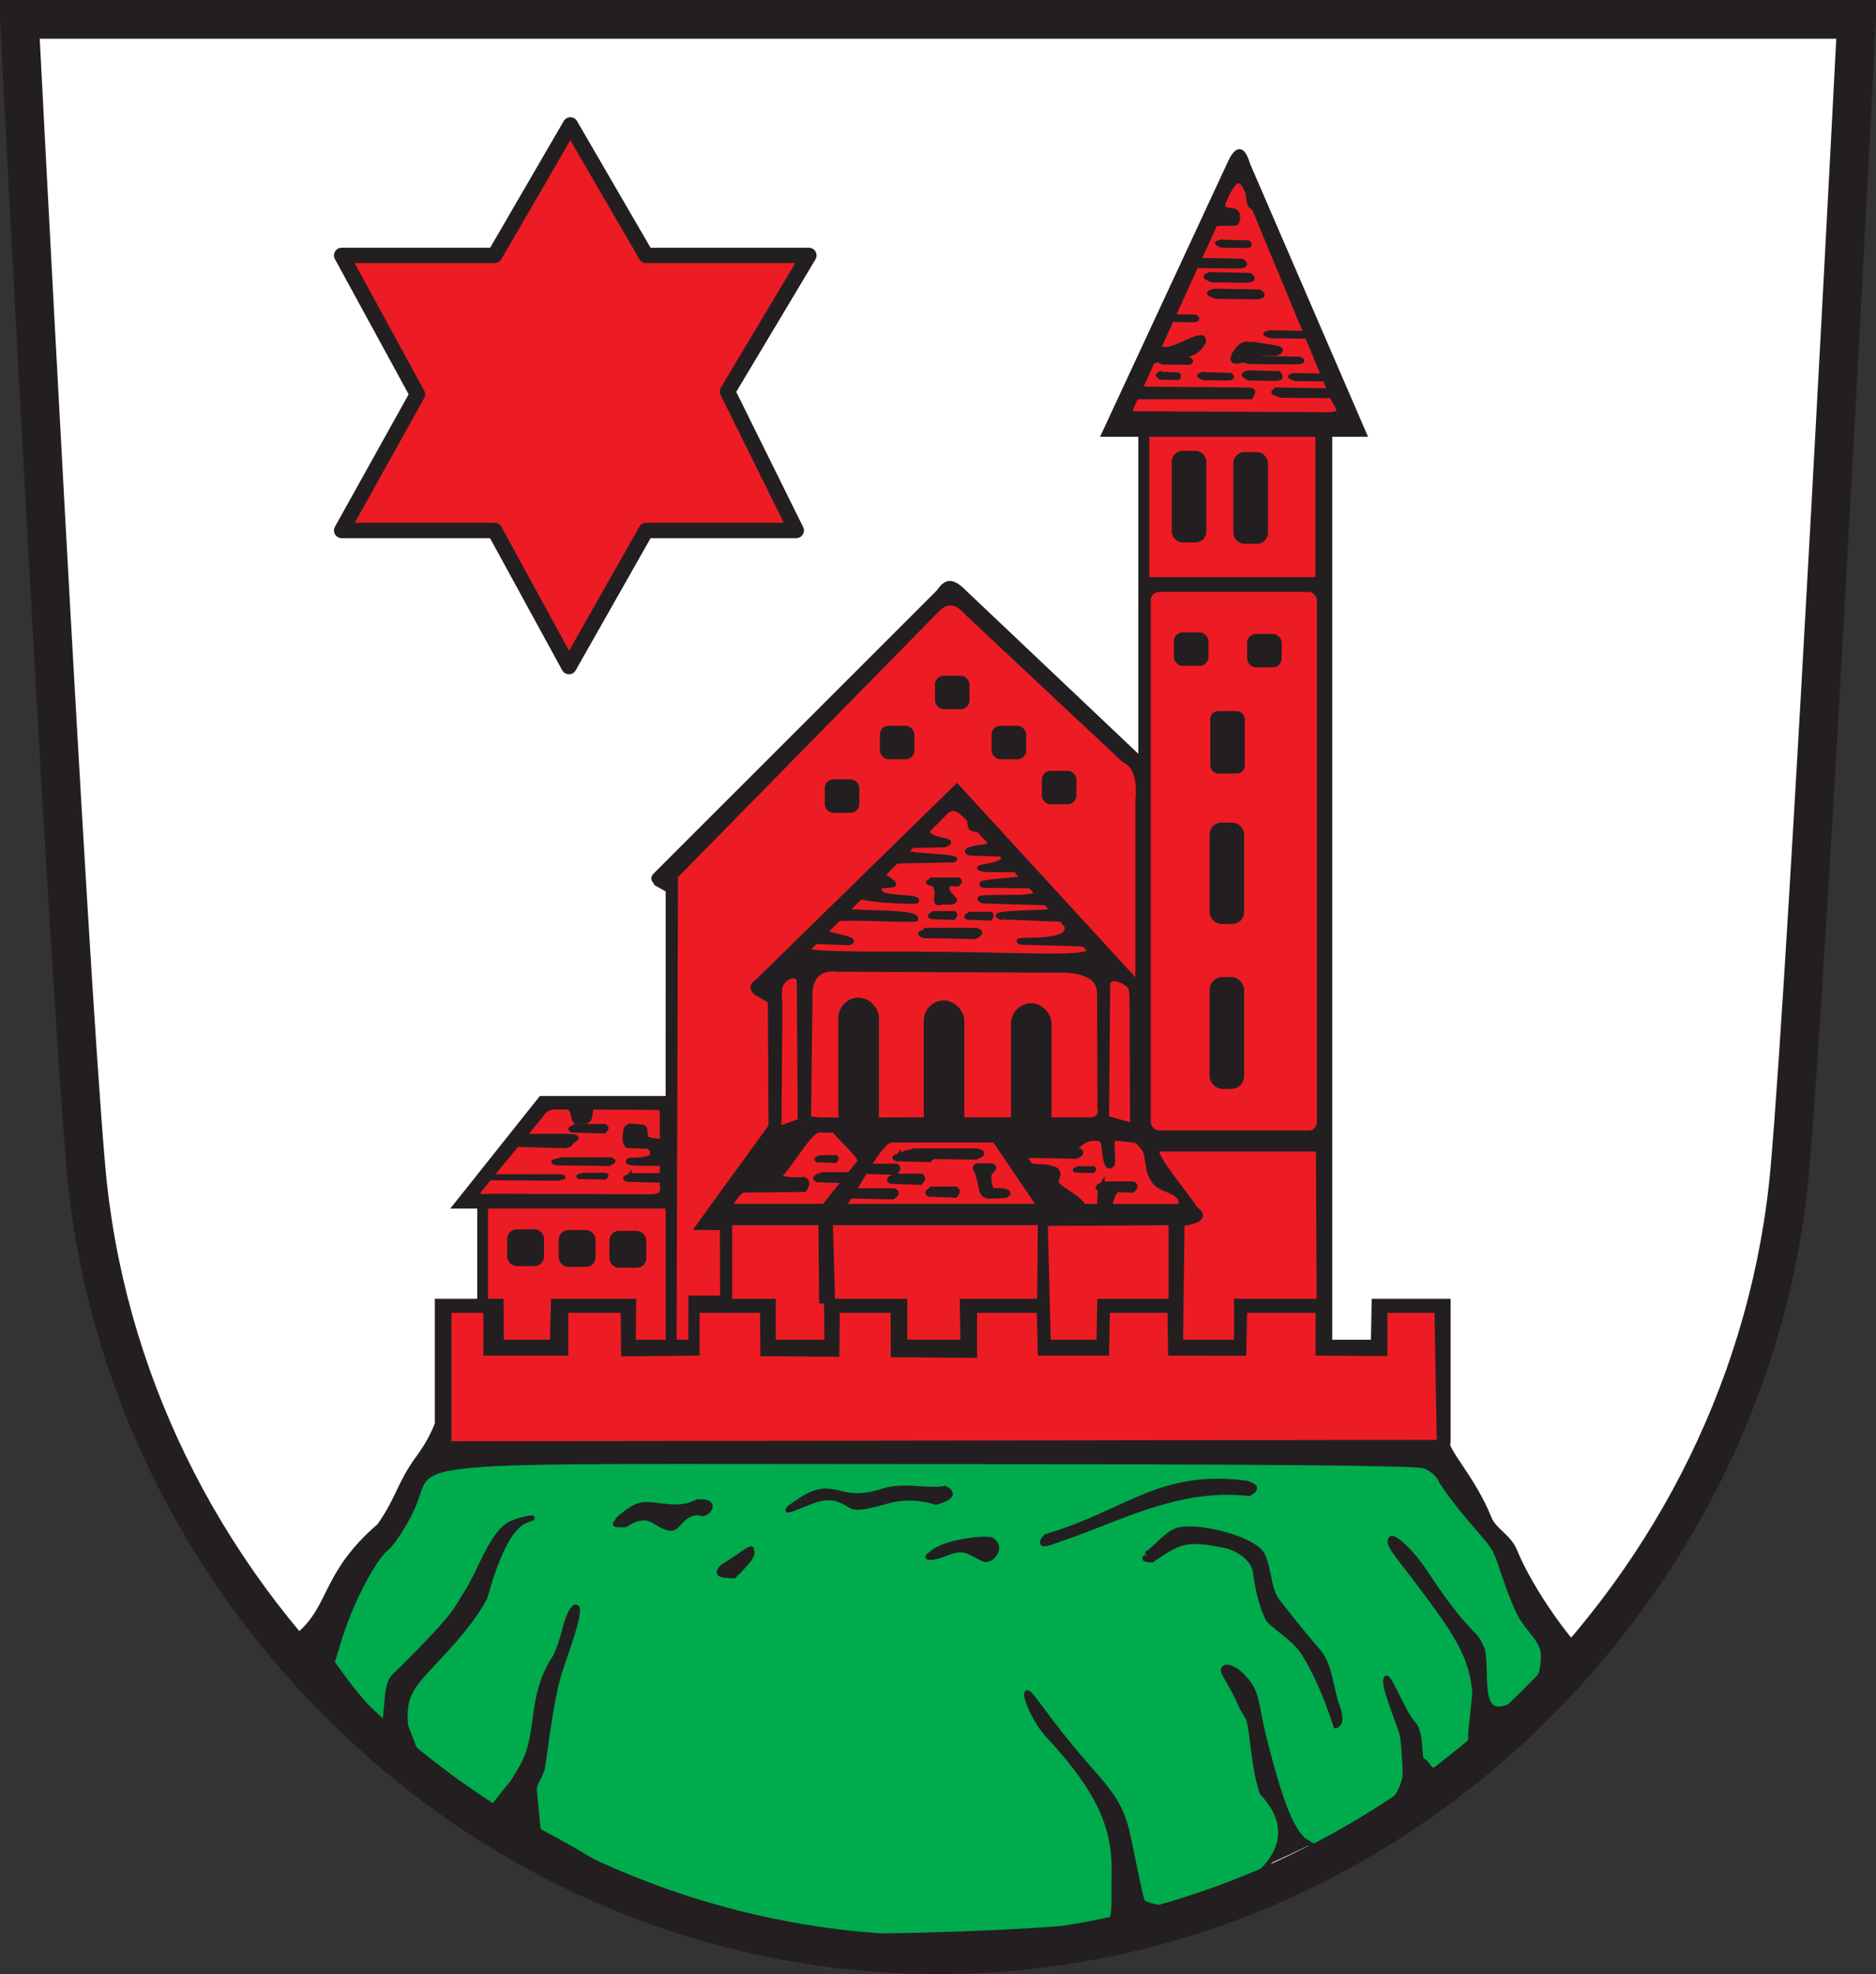 <?xml version="1.0" encoding="UTF-8" standalone="no"?>
<!-- Created with Inkscape (http://www.inkscape.org/) -->

<svg
   xmlns:svg="http://www.w3.org/2000/svg"
   xmlns="http://www.w3.org/2000/svg"
   version="1.1"
   width="402.211"
   height="423.147"
   id="svg2">
  <rect width="100%" height="100%" fill="#333333" stroke="none"/>
  <defs
     id="defs6">
    <clipPath
       id="clipPath17">
      <path
         d="m 0,841.89 595.276,0 L 595.276,0 0,0 0,841.89 z"
         id="path19" />
    </clipPath>
    <clipPath
       id="clipPath23">
      <path
         d="m 0.03,841.95 595.26,0 0,-841.92 -595.26,0 0,841.92 z"
         id="path25" />
    </clipPath>
    <clipPath
       id="clipPath223">
      <path
         d="m 404.161,505.122 0,-166.41 155.181,0 0,166.41"
         id="path225" />
    </clipPath>
  </defs>
  <path
     d="m 3.824,1.713 c 0,0 10.191,200.027 14.28,246.789 3.883,44.425 24.268,86.378 57.399,118.131 34.281,32.858 78.759,50.948 125.247,50.948 46.485,0 90.97,-18.091 125.247,-50.948 33.131,-31.752 53.514,-73.706 57.394,-118.131 C 387.481,201.74 397.68,1.713 397.68,1.713 l -393.856,0 z"
     id="path393-1"
     style="fill:#ffffff;stroke:none" />
  <g
     transform="translate(955.954,141.331)"
     id="g3937">
    <path
       d="m -892.363,209.449 c 7.7,-6.19 5.543,-13.229 17.714,-23.72 4.092,-5.776 4.239,-8.872 8.206,-14.373 1.09,-1.511 2.802,-3.85 4.215,-7.479 l 0,-26.319 9.097,0 0,-20.337 -5.246,0 18.416,-23.133 27.222,0 0.004,-44.632 -2.497,-1.404 c -0.235,-0.56 -1.049,-0.975 -0.214,-1.803 l 60.761,-60.734 c 1.71,-2.574 3.055,-2.403 5.782,0.373 l 37.506,35.522 0,-69.618 -7.923,0 26.634,-57.294 c 1.432,-3.287 2.863,-5.311 4.295,-0.512 l 24.981,57.807 -7.413,0 3.6e-4,194.541 9.286,0 0.168,-8.775 15.922,0 0,30.246 c -0.977,1.336 5.349,7.662 8.813,16.349 1.014,2.543 4.191,3.836 5.447,6.904 3.624,8.846 12.127,20.431 16.045,23.552 -109.363,87.912 -206.257,74.711 -277.222,-5.161 l 3.6e-4,0 z"
       id="path2818"
       style="fill:#231f20;fill-opacity:1;stroke:#231f20;stroke-width:1px;stroke-linecap:butt;stroke-linejoin:miter;stroke-opacity:1" />
    <path
       d="m -859.656,139.573 7.84,0 0,9.174 17.19,0 0,-9.174 12.253,0 0.084,9.329 15.831,-0.155 0,-9.174 13.945,0 0.09,9.289 15.915,0.13 0.104,-9.419 11.898,0 0.04,9.517 17.488,0.143 -1.9e-4,-9.66 13.809,0 0.216,9.174 14.295,0 0.168,-9.174 13.336,0 0.142,9.174 15.77,0.035 0.168,-9.209 15.689,0 -0.011,9.174 14.405,0.101 -0.003,-9.275 11.089,-10e-6 0.491,28.231 -212.242,0.293 0,-28.524 -6e-5,0 -3e-5,10e-6 -3.8e-4,0 z"
       id="path2840"
       style="fill:#ed1c24;fill-opacity:1;stroke:#231f20;stroke-width:1px;stroke-linecap:butt;stroke-linejoin:miter;stroke-opacity:1" />
    <path
       d="m -851.816,117.221 0,20.337 3.336,0 0.062,8.775 10.866,0 0.229,-8.775 17.263,0 -0.085,8.775 7.406,0 0,-29.112 -39.076,0 z"
       id="path2844"
       style="fill:#ed1c24;fill-opacity:1;stroke:#231f20;stroke-width:1px;stroke-linecap:butt;stroke-linejoin:miter;stroke-opacity:1" />
    <path
       d="m -851.206,115.052 34.468,0.107 c 1.713,0.003 3.167,-0.253 2.747,-2.383 l 0,-15.734 c -0.259,-1.343 -0.834,-0.788 -1.287,-0.964 l -13.704,-0.07 c -0.963,1.104 0.624,3.802 -3.407,2.989 -0.894,-0.021 -0.331,-2.621 -1.867,-3.01 l -2.839,-0.018 c -1.294,0.14 -2.14,0.617 -2.568,1.406 l -13.567,16.474 c -0.25,0.71 -0.855,1.537 2.023,1.204 z"
       id="path2852"
       style="fill:#ed1c24;fill-opacity:1;stroke:#231f20;stroke-width:1px;stroke-linecap:butt;stroke-linejoin:miter;stroke-opacity:1" />
    <path
       d="m -784.365,117.221 51.264,-4e-5 -9.604,-14.153 -22.077,0 c -2.623,0.163 -6.902,9.435 -10.353,14.153 l -9.23,0 z"
       id="path2854"
       style="fill:#ed1c24;fill-opacity:1;stroke:#231f20;stroke-width:1px;stroke-linecap:butt;stroke-linejoin:miter;stroke-opacity:1" />
    <path
       d="m -799.208,117.221 19.957,0 7.609,-9.538 c 0.505,-0.911 -3.657,-4.489 -5.488,-6.735 l -2.994,10e-6 c -1.895,-0.547 -6.216,7.339 -8.357,9.355 -1.466,1.365 4.488,1.313 4.864,1.123 1.081,0.541 0.681,1.377 0.125,2.245 l -12.972,0.125 c -0.922,-0.248 -3.738,4.114 -2.744,3.426 z"
       id="path2856"
       style="fill:#ed1c24;fill-opacity:1;stroke:#231f20;stroke-width:1px;stroke-linecap:butt;stroke-linejoin:miter;stroke-opacity:1" />
    <path
       d="m -755.254,-10.375 -55.838,56.855 -0.305,99.853 3.523,0 0.008,-9.446 6.807,0 -0.061,-15.024 -5.338,-0.048 15.778,-21.743 -0.148,-26.82 -3.004,-1.746 c -1.747,-1.608 0.101,-2.137 0.803,-3.009 l 42.239,-41.303 38.75,42.223 0,-39.226 c 0.443,-4.34 -0.4,-7.395 -3.025,-8.667 l -33.313,-31.21 c -2.008,-2.214 -4.121,-3.696 -6.875,-0.69 z"
       id="path2858"
       style="fill:#ed1c24;fill-opacity:1;stroke:#231f20;stroke-width:1px;stroke-linecap:butt;stroke-linejoin:miter;stroke-opacity:1" />
    <rect
       width="6.902"
       height="6.902"
       ry="1.553"
       x="-846.715"
       y="122.661"
       id="rect2860"
       style="fill:#231f20;fill-opacity:1;stroke:#231f20;stroke-opacity:1" />
    <rect
       width="6.902"
       height="6.902"
       ry="1.553"
       x="-824.802"
       y="123.006"
       id="rect2860-1"
       style="fill:#231f20;fill-opacity:1;stroke:#231f20;stroke-opacity:1" />
    <rect
       width="6.902"
       height="6.902"
       ry="1.553"
       x="-835.672"
       y="122.834"
       id="rect2860-4"
       style="fill:#231f20;fill-opacity:1;stroke:#231f20;stroke-opacity:1" />
    <path
       d="m -728.347,105.274 c 4.03,0.362 3.635,-3.101 7.959,-2.505 0.093,0.013 0.841,0.093 1.024,1.177 0.36,2.135 0.384,5.844 1.881,4.36 0.442,-0.438 -0.451,-5.674 0.345,-5.638 1.202,0.054 2.623,0.195 4.318,0.448 0.414,-0.183 1.139,0.506 2.042,1.694 1.163,1.529 0.434,4.856 2.382,7.235 1.825,2.228 5.988,1.559 5.645,5.177 l -20.835,0 c -1.946,-2.891 -6.745,-4.08 -5.806,-5.78 0.841,-1.872 -0.189,-2.247 -1.466,-2.424 -0.285,-0.483 -3.861,-0.066 -4.336,-0.766 -2.57,-3.252 1.584,-2.75 6.846,-2.976 z"
       id="path2837"
       style="fill:#ed1c24;fill-opacity:1;stroke:#231f20;stroke-width:1px;stroke-linecap:butt;stroke-linejoin:miter;stroke-opacity:1" />
    <path
       d="m -782.562,98.067 c -0.003,0.589 1.888,0.546 3.401,0.629 l 55.411,-0.027 c 2.479,0.215 4.037,-0.325 3.592,-2.503 l -0.091,-24.305 c 0.069,-3.229 -2.165,-5.426 -9.802,-5.201 l -46.21,-0.2 c -3.701,-0.461 -6.311,1.263 -6.001,6.401 l -0.3,25.205 10e-6,2e-6 z"
       id="path2872"
       style="fill:#ed1c24;fill-opacity:1;stroke:#231f20;stroke-width:1px;stroke-linecap:butt;stroke-linejoin:miter;stroke-opacity:1" />
    <g
       transform="translate(-417.983,0.5)"
       id="g3646"
       style="stroke:#231f20;stroke-width:0.7;stroke-miterlimit:4;stroke-opacity:1;stroke-dasharray:none">
      <rect
         width="8.002"
         height="28.606"
         ry="4.001"
         x="-357.877"
         y="72.362"
         id="rect2839"
         style="fill:#231f20;fill-opacity:1;stroke:#231f20;stroke-width:0.7;stroke-miterlimit:4;stroke-opacity:1;stroke-dasharray:none" />
      <rect
         width="8.002"
         height="28.606"
         ry="4.001"
         x="-339.574"
         y="72.962"
         id="rect2839-1"
         style="fill:#231f20;fill-opacity:1;stroke:#231f20;stroke-width:0.7;stroke-miterlimit:4;stroke-opacity:1;stroke-dasharray:none" />
      <rect
         width="8.002"
         height="28.606"
         ry="4.001"
         x="-320.869"
         y="73.562"
         id="rect2839-4"
         style="fill:#231f20;fill-opacity:1;stroke:#231f20;stroke-width:0.7;stroke-miterlimit:4;stroke-opacity:1;stroke-dasharray:none" />
    </g>
    <path
       d="m -784.419,98.93 -0.2,-29.918 c -0.415,-2.087 -2.886,-1.004 -3.768,0.493 -0.379,0.644 -0.571,1.898 -0.321,4.339 l -0.2,26.731 4.489,-1.645 z"
       id="path3682"
       style="fill:#ed1c24;fill-opacity:1;stroke:#231f20;stroke-width:1.012px;stroke-linecap:butt;stroke-linejoin:miter;stroke-opacity:1" />
    <path
       d="m -718.727,98.371 0.249,-28.883 c 0.519,-2.015 3.386,-0.773 4.707,0.476 0.431,0.408 0.54,1.121 0.557,5.123 l 0.093,24.872 -5.606,-1.588 z"
       id="path3682-0"
       style="fill:#ed1c24;fill-opacity:1;stroke:#231f20;stroke-width:1.112px;stroke-linecap:butt;stroke-linejoin:miter;stroke-opacity:1" />
    <path
       d="m -782.662,62.059 1.557,-1.546 7.155,0.255 c 3.146,-0.915 -7.228,-1.831 -4.646,-2.746 l 2.459,-2.442 c 6.034,-0.231 14.56,0.447 16.507,0.105 0.433,-1.128 -5.202,-1.32 -7.724,-1.375 -1.795,-0.039 -1.773,-0.069 -5.484,-0.215 -1.72,-0.068 -2.1,-0.105 -0.94,-0.857 l 2.308,-2.292 c 2.717,0.53 6.069,0.955 11.959,0.956 1.261,-1.089 -6.253,-0.692 -7.337,-1.656 -0.473,-0.421 -0.695,-0.922 -0.71,-1.487 -0.007,-0.291 3.141,-0.199 3.238,-0.521 0.175,-0.581 -2.591,-1.611 -2.131,-2.277 l 2.709,-2.69 12.255,-0.247 c 2.303,-0.929 -12.048,-0.811 -10.047,-1.946 l 1.154,-1.146 6.957,-0.145 c 2.085,-0.821 0.033,-0.852 -1.743,-1.401 -1.014,-0.314 -1.939,-0.797 -1.953,-1.692 l 3.263,-3.24 c 2.078,-2.621 3.645,-1.153 5.201,0.4 1.466,1.228 -0.459,2.635 2.45,2.655 l 1.629,1.766 c 2.174,1.903 -0.193,1.806 -1.989,2.111 -1.957,0.332 -2.609,0.807 -1.396,1.191 l 6.606,0.188 c 3.133,2.832 -8.6,2.51 -3.134,3.332 l 6.251,0.046 1.488,1.612 c -0.966,0.819 -10.89,0.712 -8.331,1.735 l 10.011,0.084 0.92,0.997 c 3.289,2.641 -15.953,0.421 -10.957,2.267 l 13.4,0.38 1.629,1.766 c -4.549,0.408 -15.48,0.325 -10.744,1.447 -1.797,-0.387 8.198,0.208 12.374,0.319 l 1.104,1.197 c 1.822,4.688 -13.056,2.474 -9.675,3.706 l 13.466,0.403 1.204,1.305 c 0.082,1.928 -13.283,1.004 -30.802,0.841 -16.03,-0.149 -31.292,0.202 -29.511,-1.142 z"
       id="path3728"
       style="fill:#ed1c24;fill-opacity:1;stroke:#231f20;stroke-width:1px;stroke-linecap:butt;stroke-linejoin:miter;stroke-opacity:1" />
    <path
       d="m -756.857,58.058 c -0.396,0.394 -3.004,0.566 -1,1.2 l 11.002,0.2 c 0.828,-0.467 1.563,-0.934 0.3,-1.4 l -10.302,0 z"
       id="path3730"
       style="fill:#231f20;fill-opacity:1;stroke:#231f20;stroke-width:1px;stroke-linecap:butt;stroke-linejoin:miter;stroke-opacity:1" />
    <path
       d="m -756.108,47.102 c -0.219,0.34 -1.661,0.489 -0.553,1.036 1.556,0.222 1.097,1.096 1.463,1.727 -0.224,1.532 -0.448,3.063 1.155,2.362 4.729,0.221 2.475,-1.145 1.648,-2.186 -0.447,-0.804 -0.625,-1.5 0.251,-1.775 l 1.566,0.044 c 0.458,-0.403 0.864,-0.806 0.166,-1.209 l -5.696,0 z"
       id="path3730-9"
       style="fill:#231f20;fill-opacity:1;stroke:#231f20;stroke-width:0.691px;stroke-linecap:butt;stroke-linejoin:miter;stroke-opacity:1" />
    <path
       d="m -755.92,54.275 c -0.177,0.356 -1.343,0.512 -0.447,1.084 l 4.92,0.181 c 0.37,-0.422 0.699,-0.843 0.134,-1.265 l -4.607,0 z"
       id="path3730-4"
       style="fill:#231f20;fill-opacity:1;stroke:#231f20;stroke-width:0.636px;stroke-linecap:butt;stroke-linejoin:miter;stroke-opacity:1" />
    <path
       d="m -748.119,54.425 c -0.177,0.356 -1.343,0.512 -0.447,1.084 l 4.92,0.181 c 0.37,-0.422 0.699,-0.843 0.134,-1.265 l -4.607,0 z"
       id="path3730-4-8"
       style="fill:#231f20;fill-opacity:1;stroke:#231f20;stroke-width:0.636px;stroke-linecap:butt;stroke-linejoin:miter;stroke-opacity:1" />
    <rect
       width="6.409"
       height="6.175"
       ry="1.389"
       x="-778.627"
       y="26.233"
       id="rect2860-4-8"
       style="fill:#231f20;fill-opacity:1;stroke:#231f20;stroke-opacity:1" />
    <rect
       width="6.409"
       height="6.175"
       ry="1.389"
       x="-732.083"
       y="24.395"
       id="rect2860-4-4"
       style="fill:#231f20;fill-opacity:1;stroke:#231f20;stroke-opacity:1" />
    <rect
       width="6.409"
       height="6.175"
       ry="1.389"
       x="-742.856"
       y="14.74"
       id="rect2860-4-5"
       style="fill:#231f20;fill-opacity:1;stroke:#231f20;stroke-opacity:1" />
    <rect
       width="6.409"
       height="6.175"
       ry="1.389"
       x="-766.813"
       y="14.74"
       id="rect2860-4-7"
       style="fill:#231f20;fill-opacity:1;stroke:#231f20;stroke-opacity:1" />
    <rect
       width="6.409"
       height="6.175"
       ry="1.389"
       x="-754.999"
       y="4.016"
       id="rect2860-4-52"
       style="fill:#231f20;fill-opacity:1;stroke:#231f20;stroke-opacity:1" />
    <path
       d="m -759.967,105.385 c -0.522,0.364 -3.964,0.524 -1.32,1.11 l 14.521,0.185 c 1.093,-0.432 2.063,-0.864 0.396,-1.295 l -13.596,0 z"
       id="path3730-7"
       style="fill:#231f20;fill-opacity:1;stroke:#231f20;stroke-width:1.105px;stroke-linecap:butt;stroke-linejoin:miter;stroke-opacity:1" />
    <path
       d="m -780.074,110.338 c -0.254,0.438 -1.927,0.629 -0.642,1.334 l 7.057,0.222 c 0.531,-0.519 1.003,-1.037 0.192,-1.556 l -6.608,0 z"
       id="path3730-7-6"
       style="fill:#231f20;fill-opacity:1;stroke:#231f20;stroke-width:0.844px;stroke-linecap:butt;stroke-linejoin:miter;stroke-opacity:1" />
    <path
       d="m -780.435,106.556 c -0.145,0.318 -1.098,0.457 -0.366,0.969 l 4.022,0.162 c 0.303,-0.377 0.572,-0.754 0.11,-1.131 l -3.767,0 z"
       id="path3730-7-6-1"
       style="fill:#231f20;fill-opacity:1;stroke:#231f20;stroke-width:0.543px;stroke-linecap:butt;stroke-linejoin:miter;stroke-opacity:1" />
    <path
       d="m -756.269,113.39 c -0.205,0.457 -1.557,0.657 -0.519,1.393 l 5.705,0.232 c 0.429,-0.542 0.81,-1.083 0.156,-1.625 l -5.342,0 z"
       id="path3730-7-6-2"
       style="fill:#231f20;fill-opacity:1;stroke:#231f20;stroke-width:0.776px;stroke-linecap:butt;stroke-linejoin:miter;stroke-opacity:1" />
    <path
       d="m -772.73,113.829 c -0.325,0.414 -2.464,0.595 -0.82,1.262 l 9.024,0.21 c 0.679,-0.491 1.282,-0.981 0.246,-1.472 l -8.45,0 z"
       id="path3730-7-6-22"
       style="fill:#231f20;fill-opacity:1;stroke:#231f20;stroke-width:0.928px;stroke-linecap:butt;stroke-linejoin:miter;stroke-opacity:1" />
    <path
       d="m -770.362,108.522 c -0.254,0.438 -1.927,0.629 -0.642,1.334 l 7.057,0.222 c 0.531,-0.519 1.003,-1.037 0.192,-1.556 l -6.608,0 z"
       id="path3730-7-6-6"
       style="fill:#231f20;fill-opacity:1;stroke:#231f20;stroke-width:0.844px;stroke-linecap:butt;stroke-linejoin:miter;stroke-opacity:1" />
    <path
       d="m -735.008,105.148 c -0.39,0.395 -2.962,0.569 -0.986,1.205 l 10.85,0.201 c 0.817,-0.468 1.542,-0.937 0.296,-1.405 l -10.159,0 z"
       id="path3730-7-6-5"
       style="fill:#231f20;fill-opacity:1;stroke:#231f20;stroke-width:0.995px;stroke-linecap:butt;stroke-linejoin:miter;stroke-opacity:1" />
    <path
       d="m -719.528,112.335 c -0.254,0.438 -1.927,0.629 -0.642,1.334 l -0.162,3.553 1.592,0 c 1.235,1.349 0.697,-2.086 2.254,-3.437 l 3.374,0.106 c 0.531,-0.519 1.003,-1.037 0.192,-1.556 l -6.608,0 z"
       id="path3730-7-6-61"
       style="fill:#231f20;fill-opacity:1;stroke:#231f20;stroke-width:0.844px;stroke-linecap:butt;stroke-linejoin:miter;stroke-opacity:1" />
    <path
       d="m -725.103,108.895 c -0.14,0.279 -1.065,0.401 -0.355,0.85 l 3.902,0.142 c 0.294,-0.33 0.554,-0.661 0.106,-0.991 l -3.654,0 z"
       id="path3730-7-6-27"
       style="fill:#231f20;fill-opacity:1;stroke:#231f20;stroke-width:0.501px;stroke-linecap:butt;stroke-linejoin:miter;stroke-opacity:1" />
    <path
       d="m -763.128,106.123 c -0.256,0.357 -1.945,0.514 -0.648,1.089 l 7.125,0.182 c 0.536,-0.424 1.012,-0.847 0.194,-1.271 l -6.671,0 z"
       id="path3730-7-6-54"
       style="fill:#231f20;fill-opacity:1;stroke:#231f20;stroke-width:0.767px;stroke-linecap:butt;stroke-linejoin:miter;stroke-opacity:1" />
    <path
       d="m -746.418,108.332 c -0.722,0.157 -0.932,0.69 -0.29,1.536 1.237,3.18 0.375,5.284 2.911,5.449 l 3.417,-0.151 c 1.737,-0.891 0.405,-1.642 -2.431,-1.502 -0.889,0.044 -1.058,-3.058 -0.709,-3.54 0.781,-0.752 1.393,-1.463 0.087,-1.791 l -2.985,0 -5e-5,0 z"
       id="path3730-7-6-23"
       style="fill:#231f20;fill-opacity:1;stroke:#231f20;stroke-width:0.609px;stroke-linecap:butt;stroke-linejoin:miter;stroke-opacity:1" />
    <path
       d="m -764.376,110.649 c -0.23,0.447 -1.744,0.643 -0.581,1.362 l 6.389,0.227 c 0.481,-0.53 0.908,-1.059 0.174,-1.589 l -5.983,0 z"
       id="path3730-7-6-6-3"
       style="fill:#231f20;fill-opacity:1;stroke:#231f20;stroke-width:0.812px;stroke-linecap:butt;stroke-linejoin:miter;stroke-opacity:1" />
    <path
       d="m -779.982,120.787 0.138,16.771 1.058,0 0.093,8.775 -11.439,0 -1e-5,-8.775 -9.345,0 -10e-6,-16.771 19.495,0 z"
       id="path4016"
       style="fill:#ed1c24;fill-opacity:1;stroke:#231f20;stroke-width:1px;stroke-linecap:butt;stroke-linejoin:miter;stroke-opacity:1" />
    <path
       d="m -777.887,120.787 0.483,16.771 15.467,0 0,8.775 12.406,0 -0.161,-8.775 16.595,0 0.161,-16.771 -44.95,0 z"
       id="path4018"
       style="fill:#ed1c24;fill-opacity:1;stroke:#231f20;stroke-width:1px;stroke-linecap:butt;stroke-linejoin:miter;stroke-opacity:1" />
    <path
       d="m -731.809,120.949 26.906,-0.161 0,16.771 -15.306,0 -0.161,8.775 -10.795,0 -0.644,-25.385 z"
       id="path4020"
       style="fill:#ed1c24;fill-opacity:1;stroke:#231f20;stroke-width:1px;stroke-linecap:butt;stroke-linejoin:miter;stroke-opacity:1" />
    <path
       d="m -706.837,104.998 c -3.809,-0.81 3.822,7.764 7.25,12.867 2.711,1.88 -0.337,2.822 -2.9,3.083 l -0.322,25.385 11.922,0 10e-6,-8.775 17.722,0 -0.161,-32.56 -33.511,0 z"
       id="path4022"
       style="fill:#ed1c24;fill-opacity:1;stroke:#231f20;stroke-width:1px;stroke-linecap:butt;stroke-linejoin:miter;stroke-opacity:1" />
    <path
       d="m -849.883,110.741 c -0.533,0.175 -4.043,0.252 -1.346,0.533 l 14.807,0.089 c 1.115,-0.207 2.104,-0.415 0.404,-0.622 l -13.865,0 z"
       id="path3730-7-4"
       style="fill:#231f20;fill-opacity:1;stroke:#231f20;stroke-width:0.773px;stroke-linecap:butt;stroke-linejoin:miter;stroke-opacity:1" />
    <path
       d="m -843.615,102.256 c -0.351,0.557 -2.66,0.801 -0.886,1.697 l 9.742,0.283 c 1.404,-0.235 0.955,-0.756 1.51,-1.048 1.993,-1.048 -0.42,-0.78 -1.244,-0.932 l -9.122,0 0,-1.1e-4 z"
       id="path3730-7-4-1"
       style="fill:#231f20;fill-opacity:1;stroke:#231f20;stroke-width:1.119px;stroke-linecap:butt;stroke-linejoin:miter;stroke-opacity:1" />
    <path
       d="m -835.572,107.155 c -0.401,0.287 -3.046,0.413 -1.014,0.876 l 11.157,0.146 c 0.84,-0.341 1.585,-0.681 0.304,-1.022 l -10.447,0 z"
       id="path3730-7-4-13"
       style="fill:#231f20;fill-opacity:1;stroke:#231f20;stroke-width:0.86px;stroke-linecap:butt;stroke-linejoin:miter;stroke-opacity:1" />
    <path
       d="m -832.662,99.966 c -0.246,0.362 -1.865,0.521 -0.621,1.104 l 6.832,0.184 c 0.514,-0.429 0.971,-0.859 0.186,-1.288 l -6.397,0 z"
       id="path3730-7-4-7"
       style="fill:#231f20;fill-opacity:1;stroke:#231f20;stroke-width:0.756px;stroke-linecap:butt;stroke-linejoin:miter;stroke-opacity:1" />
    <path
       d="m -821.713,100.29 c -0.246,0.362 -0.892,3.522 0.352,4.105 l 4.462,0.12 c 0.122,0.468 0.784,0.279 0.657,1.673 -0.052,0.565 -1.198,0.973 -4.862,1.035 -1.65,1.42 4.335,0.758 6.902,1.027 l -0.328,-3.671 c 0.514,-0.429 1.376,-0.94 0.592,-1.369 -1.773,-0.135 -2.296,-0.27 -2.801,-0.406 -1.442,-0.226 0.15,-2.738 -1.893,-2.757 -1.09,-0.108 -2.201,-0.276 -3.082,0.243 z"
       id="path3730-7-4-7-4"
       style="fill:#231f20;fill-opacity:1;stroke:#231f20;stroke-width:0.756px;stroke-linecap:butt;stroke-linejoin:miter;stroke-opacity:1" />
    <path
       d="m -820.902,110.509 c -0.246,0.362 -1.865,0.521 -0.621,1.104 l 6.832,0.184 c 0.514,-0.429 0.971,-0.859 0.186,-1.288 l -6.397,0 z"
       id="path3730-7-4-7-2"
       style="fill:#231f20;fill-opacity:1;stroke:#231f20;stroke-width:0.756px;stroke-linecap:butt;stroke-linejoin:miter;stroke-opacity:1" />
    <path
       d="m -831.26,110.335 c -0.199,0.255 -1.507,0.367 -0.502,0.777 l 5.52,0.13 c 0.416,-0.302 0.784,-0.604 0.151,-0.906 l -5.169,0 z"
       id="path3730-7-4-7-7"
       style="fill:#231f20;fill-opacity:1;stroke:#231f20;stroke-width:0.57px;stroke-linecap:butt;stroke-linejoin:miter;stroke-opacity:1" />
    <path
       d="m -859.656,171.621 206.236,0 c 4.55,0.117 6.378,1.4 6.909,3.239 3.515,6.57 10.347,11.089 13.087,18.355 0.953,2.527 1.726,7.096 4.795,11.85 3.077,4.766 3.035,10.403 1.551,15.354 -65.703,59.111 -108.052,49.822 -141.427,51.605 -48.656,-5.352 -91.282,-19.146 -117.028,-56.571 3.595,-9.941 5.479,-21.08 14.48,-27.237 3.799,-5.532 4.574,-15.297 11.397,-16.595 z"
       id="path2908"
       style="fill:none;stroke:#231f20;stroke-width:1px;stroke-linecap:butt;stroke-linejoin:miter;stroke-opacity:1" />
    <path
       d="m -788.645,272.979 c -23.941,-3.649 -35.3,-12.913 -46.855,-19.215 l -5.022,-2.739 -0.859,-8.799 c 0.115,-1.555 1.577,-3.196 1.823,-4.883 1.076,-7.373 1.987,-15.633 4.006,-21.481 2.211,-6.403 4.427,-12.771 2.999,-12.771 -0.429,0 -1.21,1.235 -1.736,2.745 -0.526,1.51 -1.476,6.138 -2.888,8.34 -1.879,2.927 -3.142,6.152 -3.835,11.137 -1.093,7.856 -1.25,9.435 -4.944,15.204 l -4.577,5.717 -7.789,-5.131 -7.789,-5.131 -2.828,-7.342 c -0.759,-8.101 2.311,-9.15 10.26,-18.197 3.407,-3.877 6.44,-8.236 6.91,-9.932 2.668,-9.613 5.649,-14.988 8.881,-16.014 2.61,-0.829 0.094,-0.568 -2.84,0.425 -4.567,1.546 -6.821,9.724 -10.137,14.993 -2.588,4.113 -2.094,4.552 -13.244,15.759 -2.684,2.697 -3.457,2.504 -3.882,7.19 l -0.487,5.372 -2.54,-2.418 c -1.397,-1.33 -3.927,-4.3 -5.622,-6.601 l -3.082,-4.183 1.508,-4.886 c 2.424,-7.853 7.167,-17.065 10.027,-19.472 1.457,-1.226 3.984,-5.12 5.617,-8.654 5.193,-11.239 -8.392,-10.012 110.925,-10.012 69.972,0 104.237,0.293 105.997,0.907 1.43,0.499 2.991,1.762 3.467,2.808 0.476,1.046 2.781,4.233 5.122,7.082 5.337,6.498 6.335,6.665 7.729,10.991 0.612,1.9 2.608,7.749 4.035,10.599 1.932,3.858 5.212,5.73 5.213,9.234 8e-4,4.294 -1.554,6.904 -4.27,9.079 -10.485,7.105 -7.566,-4.111 -8.685,-10.223 -1.703,-4.769 -2.588,-2.038 -12.027,-16.362 -3.549,-5.385 -7.098,-8.198 -7.617,-7.679 -1.169,1.169 1.426,3.563 7.385,11.601 6.533,8.811 9.998,13.961 10.503,21.599 l -0.909,8.663 c 0.514,3.43 -3.992,7.392 -7.641,7.785 -1.27,0.137 -1.596,-1.839 -2.723,-2.116 -0.737,-0.817 0.021,-5.76 -1.853,-7.828 -2.284,-2.522 -5.394,-10.95 -5.908,-9.667 -0.554,1.384 1.695,6.782 3.258,11.26 0.643,1.841 0.85,8.771 0.85,9.561 -0.602,3.971 -4.43,10.874 -18.532,15.689 l -3.163,-1.861 c -3.081,-2.894 -5.221,-9.38 -8.033,-20.099 -2.558,-9.751 -1.511,-11.157 -4.9,-14.892 -1.856,-2.045 -4.372,-2.91 -4.372,-1.327 0,0.514 2.134,3.62 3.574,6.902 1.44,3.282 1.741,2.376 2.225,4.993 0.484,2.617 0.945,9.945 2.581,14.339 14.542,15.295 -15.365,28.61 -25.489,23.442 -0.714,-0.822 -2.796,-13.095 -3.849,-16.657 -2.107,-7.13 -5.762,-9.148 -13.994,-19.593 -5.179,-6.571 -7.234,-10.235 -7.234,-8.183 0,0.529 1.398,5.158 4.899,8.925 12.623,13.58 14.097,21.44 13.875,30.31 -0.103,4.103 0.411,9.154 -1.306,9.557 -8.52,1.998 -59.557,3.766 -70.208,2.142 z"
       id="path2910"
       style="fill:#00ab4e;fill-opacity:1;stroke:#231f20;stroke-opacity:1" />
    <path
       d="m -710.047,191.851 c 0.357,0.415 -1.958,1.127 1.125,1.239 6.106,-4.439 7.891,-4.58 15.369,-3.157 2.768,0.527 6.36,2.729 6.747,5.815 0.578,4.612 1.478,7.234 2.499,9.605 0.566,1.534 5.804,4.344 7.903,7.747 4.456,7.227 7.023,16.283 6.838,15.539 1.107,-0.407 1.199,-1.83 0.378,-4.166 -1.509,-4.111 -1.53,-8.814 -4.016,-11.722 -1.821,-2.13 -4.477,-5.275 -8.758,-10.777 -2.096,-2.694 -1.659,-6.237 -3.183,-9.761 -1.223,-3.288 -11.335,-6.104 -16.589,-5.838 -2.852,0.145 -3.418,0.966 -8.313,5.476 z"
       id="path3684"
       style="fill:#231f20;fill-opacity:1;stroke:#231f20;stroke-width:1px;stroke-linecap:butt;stroke-linejoin:miter;stroke-opacity:1" />
    <path
       d="m -731.759,188.002 c -1.506,1.837 -0.621,2.019 2.049,0.964 9.074,-2.977 16.187,-6.663 25.542,-8.953 5.006,-1.225 10.274,-1.81 16.042,-1.172 2.086,-1.144 1.137,-1.783 -0.603,-2.29 -18.703,-2.463 -25.791,6.444 -43.03,11.451 z"
       id="path3686"
       style="fill:#231f20;fill-opacity:1;stroke:#231f20;stroke-width:1px;stroke-linecap:butt;stroke-linejoin:miter;stroke-opacity:1" />
    <path
       d="m -786.669,181.84 c 2.517,-1.832 5.045,-3.668 7.787,-3.596 3.695,0.097 5.482,2.201 12.301,-0.025 4.477,-1.461 9.571,0.195 13.214,-0.562 1.975,1.019 1.668,2.038 -1.931,3.057 -2.587,-0.849 -5.306,-1.094 -8.123,-0.734 -2.838,0.363 -7.116,2.295 -9.759,1.68 -1.816,-1.042 -3.329,-2.252 -6.411,-1.81 -2.703,0.388 -9.16,3.87 -7.079,1.99 z"
       id="path3688"
       style="fill:#231f20;fill-opacity:1;stroke:#231f20;stroke-width:1px;stroke-linecap:butt;stroke-linejoin:miter;stroke-opacity:1" />
    <path
       d="m -756.423,191.815 c 2.004,-2.193 9.107,-3.484 12.871,-3.218 2.814,1.479 0.427,4.421 -0.804,4.344 -0.316,0.433 -2.241,-0.978 -4.013,-1.69 -1.933,-0.778 -3.385,-0.068 -5.513,0.694 -2.882,1.033 -3.958,0.617 -2.54,-0.13 z"
       id="path3690"
       style="fill:#231f20;fill-opacity:1;stroke:#231f20;stroke-width:1px;stroke-linecap:butt;stroke-linejoin:miter;stroke-opacity:1" />
    <path
       d="m -823.19,184.092 c 1.884,-1.653 3.716,-2.97 5.653,-2.965 3.546,0.008 7.113,1.499 11.079,-0.574 5.278,-0.339 1.688,3.459 0.644,2.413 -4.226,-0.265 -4.496,3.873 -6.771,3.291 -3.107,-0.72 -4.118,-4.087 -9.317,-0.717 -3.562,0.05 -1.804,-0.274 -1.287,-1.448 z"
       id="path3692"
       style="fill:#231f20;fill-opacity:1;stroke:#231f20;stroke-width:1px;stroke-linecap:butt;stroke-linejoin:miter;stroke-opacity:1" />
    <path
       d="m -800.988,194.389 c -2.183,2.191 0.496,1.951 2.413,2.091 2.5,-2.457 4.585,-4.706 3.7,-5.47 0.665,-1.565 -3.487,2.036 -6.114,3.379 z"
       id="path3694"
       style="fill:#231f20;fill-opacity:1;stroke:#231f20;stroke-width:1px;stroke-linecap:butt;stroke-linejoin:miter;stroke-opacity:1" />
    <rect
       width="36.618"
       height="116.448"
       ry="2.264"
       x="-709.73"
       y="-14.952"
       id="rect3696"
       style="fill:#ed1c24;fill-opacity:1;stroke:#231f20;stroke-opacity:1" />
    <rect
       width="36.618"
       height="31.075"
       ry="0.604"
       x="-710.048"
       y="-48.207"
       id="rect3696-1"
       style="fill:#ed1c24;fill-opacity:1;stroke:#231f20;stroke-opacity:1" />
    <rect
       width="6.409"
       height="6.175"
       ry="1.389"
       x="-703.776"
       y="-5.282"
       id="rect2860-4-52-4"
       style="fill:#231f20;fill-opacity:1;stroke:#231f20;stroke-opacity:1" />
    <rect
       width="6.409"
       height="6.175"
       ry="1.389"
       x="-688.075"
       y="-4.955"
       id="rect2860-4-52-9"
       style="fill:#231f20;fill-opacity:1;stroke:#231f20;stroke-opacity:1" />
    <rect
       width="6.409"
       height="18.649"
       ry="1.817"
       x="-691.019"
       y="-43.924"
       id="rect2860-4-52-8"
       style="fill:#231f20;fill-opacity:1;stroke:#231f20;stroke-opacity:1" />
    <rect
       width="6.409"
       height="18.649"
       ry="1.817"
       x="-704.234"
       y="-44.206"
       id="rect2860-4-52-8-4"
       style="fill:#231f20;fill-opacity:1;stroke:#231f20;stroke-opacity:1" />
    <rect
       width="6.409"
       height="12.386"
       ry="1.207"
       x="-695.979"
       y="11.589"
       id="rect2860-4-52-8-5"
       style="fill:#231f20;fill-opacity:1;stroke:#231f20;stroke-opacity:1" />
    <rect
       width="6.409"
       height="20.713"
       ry="2.018"
       x="-696.121"
       y="35.501"
       id="rect2860-4-52-8-7"
       style="fill:#231f20;fill-opacity:1;stroke:#231f20;stroke-opacity:1" />
    <rect
       width="6.409"
       height="22.99"
       ry="2.24"
       x="-696.121"
       y="68.594"
       id="rect2860-4-52-8-52"
       style="fill:#231f20;fill-opacity:1;stroke:#231f20;stroke-opacity:1" />
    <path
       d="m -833.97,1.55 16.543,-29.176 32.184,0 -14.739,-29.778 17.446,-29.176 -34.891,0 -16.242,-27.973 -16.242,27.973 -32.786,0 16.242,29.778 -16.242,29.176 32.786,0 15.942,29.176 z"
       id="path3858"
       style="fill:#ed1c24;fill-opacity:1;stroke:#231f20;stroke-width:3.3;stroke-linecap:round;stroke-linejoin:round;stroke-miterlimit:4;stroke-opacity:1;stroke-dasharray:none" />
    <path
       d="m -713.372,-52.665 42.616,0.189 c 1.133,-0.255 2.99,0.11 0.758,-3.03 l -17.105,-41.265 c -1.137,-0.303 -1.142,-1.739 -1.267,-3.055 -1.786,-4.733 -3.062,-2.332 -4.356,-0.189 l -0.956,2.135 c -0.61,2.446 2.394,0.934 2.951,2.288 0.315,0.766 0.217,2.272 -0.666,2.156 l -3.985,0.035 -11.6,25.433 c -0.712,1.278 -0.46,1.305 0.783,1.576 2.964,-0.133 8.61,-4.324 8.321,-1.801 -1.81,4.401 -7.637,2.782 -11.006,4.397 l -3.35,7.345 c -1.507,2.955 -1.644,3.854 -1.136,3.788 z"
       id="path3860"
       style="fill:#ed1c24;fill-opacity:1;stroke:#231f20;stroke-width:1px;stroke-linecap:butt;stroke-linejoin:miter;stroke-opacity:1" />
    <path
       d="m -711.289,-57.968 21.402,0.189 c 1.339,0.241 3.508,-0.629 2.083,1.515 l -25.569,0 2.083,-1.705 z"
       id="path3862"
       style="fill:#231f20;fill-opacity:1;stroke:#231f20;stroke-width:1px;stroke-linecap:butt;stroke-linejoin:miter;stroke-opacity:1" />
    <path
       d="m -682.236,-65.6 -3.253,0.099 c -2.183,0.943 -2.492,0.844 -3.326,1.138 -3.703,1.305 -2.743,-0.287 -2.588,-0.941 1.893,-3.196 2.77,-2.032 4.337,-2.267 3.259,0.758 7.506,0.711 4.83,1.971 z"
       id="path3864"
       style="fill:#231f20;fill-opacity:1;stroke:#231f20;stroke-width:1px;stroke-linecap:butt;stroke-linejoin:miter;stroke-opacity:1" />
    <path
       d="m -688.445,-61.46 c -1.17,0.516 -0.996,0.404 0.197,1.183 l 5.815,0.099 c 1.245,-0.062 1.178,-0.499 0.591,-1.084 l -6.604,-0.197 z"
       id="path3866"
       style="fill:#231f20;fill-opacity:1;stroke:#231f20;stroke-width:1px;stroke-linecap:butt;stroke-linejoin:miter;stroke-opacity:1" />
    <path
       d="m -681.487,-57.671 c -1.926,0.441 -1.638,0.345 0.324,1.011 l 9.57,0.084 c 2.049,-0.053 1.939,-0.426 0.973,-0.927 l -10.868,-0.169 z"
       id="path3866-7"
       style="fill:#231f20;fill-opacity:1;stroke:#231f20;stroke-width:1.186px;stroke-linecap:butt;stroke-linejoin:miter;stroke-opacity:1" />
    <path
       d="m -696.375,-82.46 c -1.482,0.481 -1.261,0.377 0.25,1.103 l 7.367,0.092 c 1.577,-0.058 1.492,-0.465 0.749,-1.011 l -8.366,-0.184 z"
       id="path3866-7-6"
       style="fill:#231f20;fill-opacity:1;stroke:#231f20;stroke-width:1.087px;stroke-linecap:butt;stroke-linejoin:miter;stroke-opacity:1" />
    <path
       d="m -699.222,-85.492 c -1.682,0.462 -1.431,0.362 0.283,1.059 l 8.36,0.088 c 1.79,-0.056 1.694,-0.447 0.85,-0.971 l -9.493,-0.176 z"
       id="path3866-7-6-1"
       style="fill:#231f20;fill-opacity:1;stroke:#231f20;stroke-width:1.134px;stroke-linecap:butt;stroke-linejoin:miter;stroke-opacity:1" />
    <path
       d="m -695.476,-78.888 c -1.682,0.462 -1.431,0.362 0.283,1.059 l 8.36,0.088 c 1.79,-0.056 1.694,-0.447 0.85,-0.971 l -9.493,-0.176 z"
       id="path3866-7-6-1-4"
       style="fill:#231f20;fill-opacity:1;stroke:#231f20;stroke-width:1.134px;stroke-linecap:butt;stroke-linejoin:miter;stroke-opacity:1" />
    <path
       d="m -705.611,-73.621 c -1.063,0.388 -0.904,0.304 0.179,0.888 l 5.284,0.074 c 1.131,-0.047 1.07,-0.375 0.537,-0.814 l -6,-0.148 z"
       id="path3866-7-6-1-3"
       style="fill:#231f20;fill-opacity:1;stroke:#231f20;stroke-width:0.826px;stroke-linecap:butt;stroke-linejoin:miter;stroke-opacity:1" />
    <path
       d="m -683.647,-70.074 c -1.477,0.349 -1.257,0.273 0.249,0.799 l 7.342,0.067 c 1.572,-0.042 1.487,-0.337 0.747,-0.732 l -8.337,-0.133 z"
       id="path3866-7-6-1-3-2"
       style="fill:#231f20;fill-opacity:1;stroke:#231f20;stroke-width:0.923px;stroke-linecap:butt;stroke-linejoin:miter;stroke-opacity:1" />
    <path
       d="m -688.243,-64.515 c -1.909,0.317 -1.624,0.248 0.322,0.727 l 9.487,0.061 c 2.031,-0.038 1.922,-0.307 0.965,-0.666 l -10.774,-0.121 z"
       id="path3866-7-6-1-3-1"
       style="fill:#231f20;fill-opacity:1;stroke:#231f20;stroke-width:1.001px;stroke-linecap:butt;stroke-linejoin:miter;stroke-opacity:1" />
    <path
       d="m -678.482,-60.929 c -1.277,0.366 -1.086,0.287 0.215,0.839 l 6.346,0.07 c 1.359,-0.044 1.286,-0.354 0.645,-0.769 l -7.206,-0.14 z"
       id="path3866-7-6-1-3-8"
       style="fill:#231f20;fill-opacity:1;stroke:#231f20;stroke-width:0.88px;stroke-linecap:butt;stroke-linejoin:miter;stroke-opacity:1" />
    <path
       d="m -698.169,-61.153 c -1.063,0.388 -0.904,0.304 0.179,0.888 l 5.284,0.074 c 1.131,-0.047 1.07,-0.375 0.537,-0.814 l -6,-0.148 z"
       id="path3866-7-6-1-3-7"
       style="fill:#231f20;fill-opacity:1;stroke:#231f20;stroke-width:0.826px;stroke-linecap:butt;stroke-linejoin:miter;stroke-opacity:1" />
    <path
       d="m -707.335,-61.308 c -0.711,0.433 -0.604,0.339 0.12,0.992 l 3.531,0.083 c 0.756,-0.052 0.715,-0.418 0.359,-0.909 l -4.01,-0.165 z"
       id="path3866-7-6-1-3-89"
       style="fill:#231f20;fill-opacity:1;stroke:#231f20;stroke-width:0.714px;stroke-linecap:butt;stroke-linejoin:miter;stroke-opacity:1" />
    <path
       d="m -706.941,-64.504 c -1.063,0.388 -0.904,0.304 0.179,0.888 l 5.284,0.074 c 1.131,-0.047 1.07,-0.375 0.537,-0.814 l -6,-0.148 z"
       id="path3866-7-6-1-3-9"
       style="fill:#231f20;fill-opacity:1;stroke:#231f20;stroke-width:0.826px;stroke-linecap:butt;stroke-linejoin:miter;stroke-opacity:1" />
    <path
       d="m -694.325,-89.539 c -1.063,0.388 -0.904,0.304 0.179,0.888 l 5.284,0.074 c 1.131,-0.047 1.07,-0.375 0.537,-0.814 l -6,-0.148 z"
       id="path3866-7-6-1-3-3"
       style="fill:#231f20;fill-opacity:1;stroke:#231f20;stroke-width:0.826px;stroke-linecap:butt;stroke-linejoin:miter;stroke-opacity:1" />
    <path
       d="m -951.804,-137.181 c 0,0 10.193,199.536 14.282,246.183 3.883,44.316 24.271,86.166 57.407,117.841 34.286,32.777 78.77,50.823 125.264,50.823 46.491,0 90.983,-18.046 125.264,-50.823 33.136,-31.674 53.521,-73.525 57.402,-117.841 4.092,-46.647 14.292,-246.183 14.292,-246.183 l -393.911,0 z"
       id="path393"
       style="fill:none;stroke:#231f20;stroke-width:8.3;stroke-linecap:butt;stroke-linejoin:miter;stroke-miterlimit:4;stroke-opacity:1;stroke-dasharray:none" />
  </g>
</svg>
